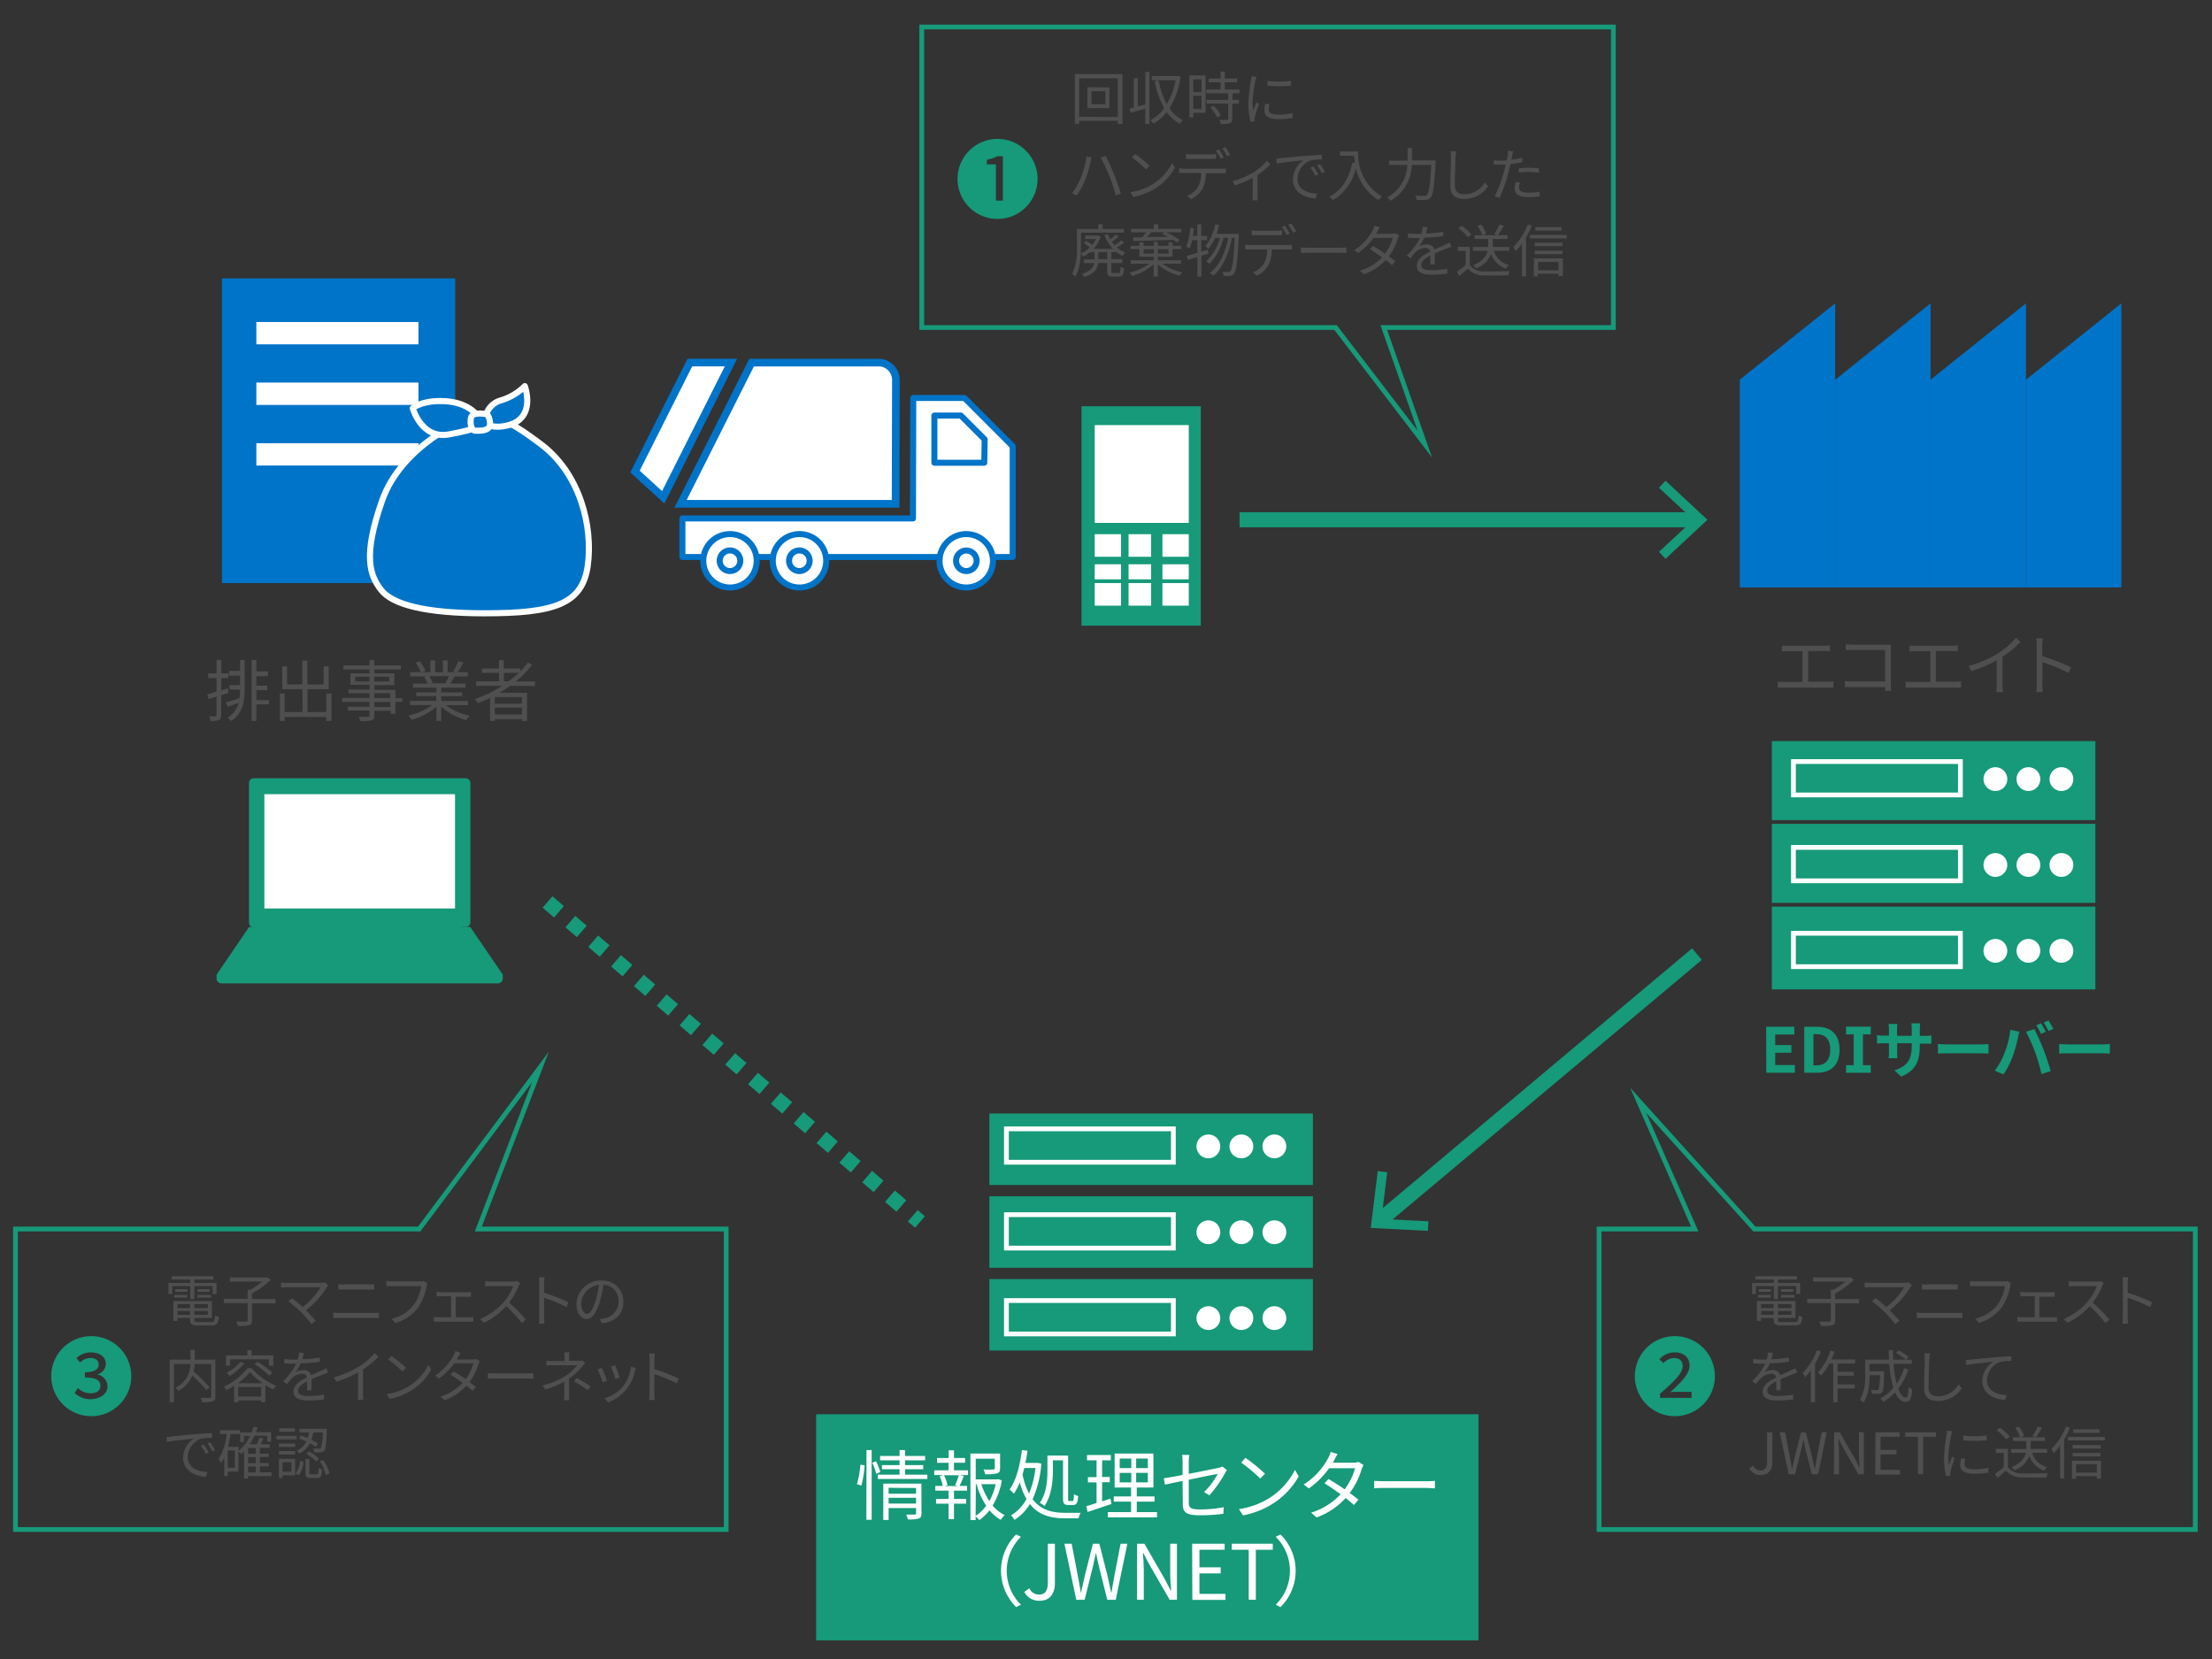 <svg xmlns="http://www.w3.org/2000/svg" width="588" height="441"><rect width="100%" height="100%" fill="#333333" stroke="none"/><g data-name="レイヤー 2"><g data-name="レイヤー 1" transform="translate(-.33 .203)"><path data-name="長方形 412" fill="none" d="M.33-.203h588v441H.33z"/><path data-name="長方形 413" fill="#0074c8" d="M59.33 73.797h62v81h-62z"/><path data-name="長方形 414" fill="#fff" d="M68.474 85.396h43.097v5.934H68.474z"/><path data-name="長方形 415" fill="#fff" d="M68.474 101.499h43.097v5.934H68.474z"/><path data-name="長方形 416" fill="#fff" d="M68.474 117.614h43.097v5.934H68.474z"/><path data-name="パス 860" d="M124.124 111.181s-17.016 6.923-22.2 21.631-3.322 19.894-.292 23.8 11.741 6.213 27.5 6.213c18.347 0 26.005-2.32 27.438-12.679s-2.016-24.4-12.4-32.231-12.692-7.883-20.046-6.734z" fill="#0074c8" stroke="#fff" stroke-linecap="round" stroke-linejoin="round" stroke-width="1.62"/><path data-name="パス 861" d="M128.067 111.477s-2.257-5.161-10.752-5.072c-5.275 0-7.265 1.9-7.265 1.9s2.295 8.305 9.573 6.974 8.444-2.308 8.444-2.308z" fill="#0074c8" stroke="#fff" stroke-linecap="round" stroke-linejoin="round" stroke-width="1.62"/><path data-name="パス 862" d="M139.834 102.45s3.106 8.343-4.286 10.346c-3.8 1.052-5.794-.165-5.794-.165l-.33-2.143a5.718 5.718 0 014.184-4.3 15.126 15.126 0 006.226-3.738z" fill="#0074c8" stroke="#fff" stroke-linecap="round" stroke-linejoin="round" stroke-width="1.62"/><path data-name="パス 863" d="M130.606 112.631s0-2.637-1.268-2.8-3.474-.342-3.8.989 0 3.474 1.167 3.474 3.708.163 3.901-1.663z" fill="#0074c8" stroke="#fff" stroke-linecap="round" stroke-linejoin="round" stroke-width="1.62"/><path data-name="パス 864" d="M256.713 105.594h-13.618l-.076 32.016h-61.292v10.258h87.8v-29.454z" fill="#fff" stroke="#0074c8" stroke-linecap="round" stroke-linejoin="round" stroke-width="1.6"/><path data-name="パス 865" d="M169.136 125.145l14.581-28.972h10.929l-18.017 35.819z" fill="#fff"/><path data-name="パス 866" d="M192.999 97.188l-16.673 33.157-5.947-5.427 13.947-27.73h8.66m3.284-2.029zm0 0h-13.174l-15.215 30.228 9.053 8.254 19.347-38.482z" fill="#0074c8"/><path data-name="パス 867" d="M181.321 133.717l18.88-37.544h33.727a4.615 4.615 0 014.615 4.615l-.076 32.967z" fill="#fff"/><path data-name="パス 868" d="M233.864 97.188a3.6 3.6 0 013.6 3.588l-.076 31.927h-54.52l17.865-35.5h33.106m0-2.029h-34.323l-19.907 39.57h59.809l.076-33.943a5.63 5.63 0 00-5.63-5.63z" fill="#0074c8"/><path data-name="パス 869" d="M248.712 110.26h7.037l6.327 6.327-.1 6.213h-13.264z" fill="#fff" stroke="#0074c8" stroke-linecap="round" stroke-linejoin="round" stroke-width="1.6"/><path data-name="パス 870" d="M194.38 141.769a7.1 7.1 0 107.1 7.088 7.1 7.1 0 00-7.1-7.088z" fill="#fff" stroke="#0074c8" stroke-linecap="round" stroke-linejoin="round" stroke-width="1.6"/><path data-name="パス 871" d="M212.854 141.769a7.1 7.1 0 107.1 7.088 7.1 7.1 0 00-7.1-7.088z" fill="#fff" stroke="#0074c8" stroke-linecap="round" stroke-linejoin="round" stroke-width="1.6"/><path data-name="パス 872" d="M257.194 141.769a7.1 7.1 0 107.088 7.088 7.1 7.1 0 00-7.088-7.088z" fill="#fff" stroke="#0074c8" stroke-linecap="round" stroke-linejoin="round" stroke-width="1.6"/><path data-name="パス 873" d="M194.381 151.596a2.739 2.739 0 112.739-2.739 2.739 2.739 0 01-2.739 2.739z" fill="#fff" stroke="#0074c8" stroke-linecap="round" stroke-linejoin="round" stroke-width="1.6"/><path data-name="パス 874" d="M212.855 151.595a2.739 2.739 0 112.7-2.739 2.739 2.739 0 01-2.7 2.739z" fill="#fff" stroke="#0074c8" stroke-linecap="round" stroke-linejoin="round" stroke-width="1.6"/><path data-name="パス 875" d="M257.195 151.596a2.726 2.726 0 111.94-.8 2.739 2.739 0 01-1.94.8z" fill="#fff" stroke="#0074c8" stroke-linecap="round" stroke-linejoin="round" stroke-width="1.6"/><path data-name="パス 876" d="M488.163 155.957h-25.359v-55.231l25.359-20.3z" fill="#0074c8"/><path data-name="パス 877" d="M513.521 155.957h-25.359v-55.231l25.359-20.3z" fill="#0074c8"/><path data-name="パス 878" d="M538.88 155.957h-25.359v-55.231l25.359-20.3z" fill="#0074c8"/><path data-name="パス 879" d="M564.239 155.957H538.88v-55.231l25.359-20.3z" fill="#0074c8"/><path data-name="パス 880" d="M59.12 184.587v5.351c0 .71-.165 1.078-.609 1.268a5.82 5.82 0 01-2.206.228 5.694 5.694 0 00-.38-1.2h1.661c.216 0 .3 0 .3-.317v-4.958l-2.117.685-.33-1.268a59.397 59.397 0 002.447-.735v-3.588h-2.218v-1.273h2.219v-3.55h1.268v3.55h1.9v1.268h-1.9v3.271l1.75-.571.178 1.268zm5.072-9.345h1.166v7.443c0 3.538-.38 6.644-3.6 8.787a6.2 6.2 0 00-.926-.888 6.771 6.771 0 002.954-3.931l-2.916 1-.52-1.154c.989-.254 2.282-.659 3.626-1.1a18.578 18.578 0 00.165-2.282h-2.792v-1.192h2.789v-2.536H61.22v-1.268h2.916zm7.608 11.766h-3.326v4.451h-1.268v-16.216h1.268v3.018h3.094v1.269h-3.094v2.536h2.916v1.192h-2.916v2.637h3.4z" fill="#4f4f4f"/><path data-name="パス 881" d="M88.431 184.143v7.316h-1.356v-1.065h-11.08v1.065h-1.27v-7.316h1.27v4.921h4.74v-6.061h-5.376v-6.073h1.268v4.806h4.068v-6.34h1.344v6.34h4.311v-4.806h1.357v6.073h-5.63v6.061h5v-4.92z" fill="#4f4f4f"/><path data-name="パス 882" d="M107.26 186.388h-1.825v3.147h-1.268v-.8h-4.311v1.268c0 .824-.254 1.128-.786 1.268a10.727 10.727 0 01-2.942.216 4.615 4.615 0 00-.469-1.128h2.438c.3 0 .444-.127.444-.431v-1.268h-5.735v-1.014h5.731v-1.255h-7.24v-1.056h7.265v-1.268h-5.579v-.976h5.579v-1.268h-5.071v-3.043h5.072v-1.027h-6.949v-1.078h6.923v-1.42h1.268v1.42h7.062v1.078h-7.011v1.027h5.287v3.132h-5.287v1.268h5.579v2.219h1.826zm-8.723-5.439v-1.268h-3.8v1.268zm1.268-1.268v1.268h3.981v-1.268zm0 5.668h4.26v-1.268h-4.21zm4.26 1.052h-4.21v1.334h4.26z" fill="#4f4f4f"/><path data-name="パス 883" d="M118.85 187.249a16.052 16.052 0 006.34 2.8 4.718 4.718 0 00-.888 1.179 16.737 16.737 0 01-6.682-3.576v3.8h-1.268v-3.8a17.752 17.752 0 01-6.619 3.5 5.554 5.554 0 00-.862-1.129 17.079 17.079 0 006.34-2.8h-5.9v-1.116h7.012v-1.268h-5.347v-.983h5.351v-1.268h-6.239v-1.082h3.88a7.673 7.673 0 00-.875-1.775l.621-.127h-4.336v-1.141h2.828a14.19 14.19 0 00-1.407-2.536l1.128-.368a12.577 12.577 0 011.509 2.612l-.913.33h2.194v-3.145h1.268v3.144h2.066v-3.144h1.268v3.144h2.143l-.647-.216a19.839 19.839 0 001.344-2.7l1.357.355a26.076 26.076 0 01-1.572 2.536h2.751v1.141h-3.55a23.58 23.58 0 01-1.1 1.9h4.032v1.078h-6.457v1.268h5.566v1.014h-5.566v1.268h7.126v1.116zm-4.425-7.722a7.025 7.025 0 01.888 1.775l-.571.127h4.184l-.178-.063a19.084 19.084 0 00.9-1.839z" fill="#4f4f4f"/><path data-name="パス 884" d="M135.966 182.115a42.417 42.417 0 01-2.866 1.851h7.329v7.494h-1.344v-.507h-7.215v.507h-1.268v-6.15c-1.065.52-2.156 1-3.246 1.407a7.075 7.075 0 00-.837-1.078 35 35 0 007.3-3.525h-6.91v-1.191h6.073v-2.27h-4.539v-1.141h4.527v-2.219h1.27v2.219h4.387v.723a20.681 20.681 0 002.029-2.346l1.116.609a26.981 26.981 0 01-4.311 4.45h5.072v1.195zm3.119 2.967h-7.215v1.761h7.189zm0 4.653v-1.839h-7.215v1.839zm-3.576-8.812a26.328 26.328 0 002.7-2.27h-3.943v2.27z" fill="#4f4f4f"/><path data-name="パス 885" d="M475.483 171.464h9.776a10.771 10.771 0 001.509-.114v1.572a11.545 11.545 0 00-1.509-.076h-4.273v8.164h5.224a12.974 12.974 0 001.471-.1v1.674a12.344 12.344 0 00-1.471 0h-13.3v-1.61a13.588 13.588 0 001.56.1h5.008v-8.164h-3.994a12.835 12.835 0 00-1.5.076v-1.576a11.143 11.143 0 001.499.054z" fill="#4f4f4f"/><path data-name="パス 886" d="M492.93 171.172h10.029v10.549a12.6 12.6 0 00.063 1.724h-1.6v-.989h-10.686v-1.611a19.433 19.433 0 001.965.1h8.724v-8.381h-10.461v-1.519a16.7 16.7 0 001.966.127z" fill="#4f4f4f"/><path data-name="パス 887" d="M509.426 171.464h9.776a10.771 10.771 0 001.509-.114v1.572a11.544 11.544 0 00-1.509-.076h-4.273v8.164h5.224a12.974 12.974 0 001.471-.1v1.674a12.344 12.344 0 00-1.471 0H506.89v-1.61a13.589 13.589 0 001.56.1h5.008v-8.164h-3.994a12.835 12.835 0 00-1.5.076v-1.576a11.151 11.151 0 001.462.054z" fill="#4f4f4f"/><path data-name="パス 888" d="M531.387 173.506a21.275 21.275 0 004.856-4.172l1.179 1.09a28.4 28.4 0 01-4.793 3.969v7.491a12.584 12.584 0 00.114 1.9h-1.75a14.357 14.357 0 00.114-1.9v-6.568a34.845 34.845 0 01-6.771 2.891l-.71-1.382a29.4 29.4 0 007.76-3.322z" fill="#4f4f4f"/><path data-name="パス 889" d="M541.733 171.337a11.934 11.934 0 00-.139-1.851h1.737c0 .558-.114 1.268-.114 1.851v2.891a58.339 58.339 0 017.608 2.929l-.609 1.509a47.749 47.749 0 00-6.974-2.85v5.858a14.975 14.975 0 00.1 2.092h-1.724a15.478 15.478 0 00.127-2.092z" fill="#4f4f4f"/><path data-name="線 18" fill="none" stroke="#169a79" stroke-miterlimit="10" stroke-width="4" d="M329.835 137.965h121.621"/><path data-name="パス 890" d="M443.065 148.337l-1.737-1.851 9.164-8.523-9.167-8.508 1.737-1.864 11.145 10.372z" fill="#169a79"/><path data-name="線 19" fill="none" stroke="#169a79" stroke-miterlimit="10" stroke-width="4" d="M451.418 253.424l-84.61 71.03"/><path data-name="パス 891" d="M366.567 311.102l2.523.3-1.547 12.413 12.489.634-.127 2.536-15.2-.773z" fill="#169a79"/><path data-name="パス 892" d="M122.919 246.209h1.179a1.268 1.268 0 001.268-1.268v-37a1.268 1.268 0 00-1.268-1.266H67.789a1.268 1.268 0 00-1.268 1.268v37.113a1.268 1.268 0 001.268 1.268h55.13z" fill="#169a79"/><path data-name="パス 893" d="M68.939 246.209h-2.4l-8.64 12.679v1.04a1.268 1.268 0 001.268 1.268h73.541a1.268 1.268 0 001.268-1.268v-1.052l-8.647-12.679h-56.39z" fill="#169a79"/><path data-name="長方形 417" fill="#fff" d="M70.604 210.909h50.68v30.38h-50.68z"/><path data-name="長方形 418" fill="#169a79" d="M217.33 375.797h176v60h-176z"/><path data-name="線 20" fill="none" stroke="#169a79" stroke-miterlimit="10" stroke-width="4" stroke-dasharray="4" d="M145.882 239.565l99.001 85.066"/><path data-name="長方形 419" fill="#169a79" d="M393.33 435.797h-176v-60h176z"/><path data-name="パス 894" d="M228.133 394.33a26.983 26.983 0 00.913-5.173l1.116.14a25.006 25.006 0 01-.875 5.414zm2.536-9.066h1.369v18.525h-1.407zm2.536 2.954a17.117 17.117 0 011.116 2.866l-1.052.533a17.545 17.545 0 00-1.065-2.992zm13.643 3.576v1.154h-13.174v-1.154h5.782v-1.433h-4.691v-1.1h4.691v-1.268h-5.173v-1.167h5.173v-1.575h1.457v1.572h5.338v1.167h-5.338v1.268h4.831v1.09h-4.831v1.445zm-1.56 10.283c0 .773-.165 1.154-.735 1.382a8.876 8.876 0 01-2.9.216 6.446 6.446 0 00-.431-1.268h2.232c.241 0 .393-.089.393-.342v-1.395h-7.3v3.17h-1.42v-9.662h10.136zm-8.749-6.8v1.585h7.3v-1.522zm7.3 4.2v-1.534h-7.3v1.534z" fill="#fff"/><path data-name="パス 895" d="M253.923 390.64h3.731v1.268h-2.1l.976.266c-.368.926-.773 1.9-1.116 2.612h1.991v1.268h-3.487v2.194h3.221v1.268h-3.221v4.121h-1.42v-4.121h-3.344v-1.269h3.335v-2.194h-3.535v-1.268h1.991a11.575 11.575 0 00-.85-2.612l.989-.266h-2.41v-1.268h3.8v-2h-3.068v-1.268h3.094v-2.044h1.42v2.041h2.954v1.268h-2.954zm.3 3.956a22.818 22.818 0 00.989-2.65h-3.956a9.979 9.979 0 01.938 2.675l-.71.2h3.512zm12.413-1.268a18.6 18.6 0 01-2.447 6.682 9.991 9.991 0 003.208 2.536 6.064 6.064 0 00-1.04 1.268 11.271 11.271 0 01-3.005-2.536 12.046 12.046 0 01-2.713 2.612 5.069 5.069 0 00-.964-.989v.964h-1.382v-17.688h7.887v3.893c0 .761-.152 1.167-.8 1.382a11.944 11.944 0 01-3.17.228 4.11 4.11 0 00-.456-1.268 20.755 20.755 0 002.612 0c.33 0 .406-.076.406-.317v-2.536H259.7v5.5h5.769l.266-.063zm-6.961 9.433a10.94 10.94 0 002.8-2.713 20.287 20.287 0 01-2.549-5.718h-.19zm1.522-8.432a17.828 17.828 0 002.13 4.489 16.649 16.649 0 001.674-4.489z" fill="#fff"/><path data-name="パス 896" d="M287.6 401.938a5.818 5.818 0 00-.571 1.458h-3.487c-3.69 0-7.024-.7-9.433-3.8a12.844 12.844 0 01-4.108 4.222 5.846 5.846 0 00-.926-1.2 11.259 11.259 0 004.121-4.362 17.651 17.651 0 01-1.788-4.425 15.086 15.086 0 01-1.56 3.03 6.951 6.951 0 00-1.167-1.1c1.788-2.434 2.764-6.34 3.3-10.511l1.483.2c-.152 1.1-.33 2.194-.558 3.233h3.335l.888.178a27.528 27.528 0 01-2.308 9.459c2.27 3.005 5.414 3.626 8.8 3.626zm-14.987-11.919c-.165.583-.3 1.179-.469 1.737a19.829 19.829 0 001.724 5.072 24.28 24.28 0 001.712-6.809zm7.608.659c0 2.764-.355 6.72-2.244 9.446a3.93 3.93 0 00-1.268-.811c1.826-2.536 2.054-6.086 2.054-8.647v-3.943h5.5v11.411c0 .6 0 .672.342.672h.811c.292 0 .342-.342.393-1.826a3.361 3.361 0 001.128.494c-.1 1.839-.444 2.384-1.382 2.384h-1.192c-1.2 0-1.458-.406-1.458-1.762V387.99h-2.688z" fill="#fff"/><path data-name="パス 897" d="M295.778 399.592c-2.181.735-4.488 1.522-6.34 2.117l-.342-1.521c.748-.228 1.686-.507 2.726-.862v-5.478h-2.3v-1.395h2.3v-4.463h-2.536v-1.42h6.34v1.42h-2.33v4.417h2.029v1.395h-2.029v5.072l2.219-.723zm12.109 2.156v1.382h-13.073v-1.383h6.175v-2.777h-4.6v-1.382h4.6v-2.371h-4.362v-9.04h10.309v9.04h-4.425v2.371h4.729v1.382h-4.729v2.777zm-9.915-11.69h3.081v-2.536h-3.081zm0 3.8h3.081v-2.536h-3.081zm7.481-6.34h-3.107v2.536h3.106zm0 3.8h-3.107v2.536h3.106z" fill="#fff"/><path data-name="パス 898" d="M314.683 393.468c-2.054.418-3.8.786-4.691.976l-.3-1.686c.913-.127 2.84-.469 5-.875v-3.474a11.321 11.321 0 00-.139-1.864h1.927a11.544 11.544 0 00-.152 1.864v3.17a628.302 628.302 0 007.861-1.585 4.221 4.221 0 001.078-.368l1.192.938a9.16 9.16 0 00-.482.811 31.142 31.142 0 01-4.159 5.909l-1.42-.862a19.211 19.211 0 003.614-4.818c-.355 0-4.083.812-7.684 1.534v6.047c0 1.407.533 1.851 2.954 1.851a32.022 32.022 0 006.34-.6l-.076 1.75a43.457 43.457 0 01-6.34.406c-3.8 0-4.463-.976-4.463-2.98z" fill="#fff"/><path data-name="パス 899" d="M337.785 397.994a19.159 19.159 0 006.783-7.468l.976 1.724a20.287 20.287 0 01-6.822 7.227 22.556 22.556 0 01-7.975 3.145l-1.077-1.674a20.908 20.908 0 008.115-2.954zm-1.192-6.441l-1.268 1.268a42.706 42.706 0 00-5.072-4.235l1.154-1.268a46.037 46.037 0 015.186 4.235z" fill="#fff"/><path data-name="パス 900" d="M355.029 387.889a5.433 5.433 0 01-.431.723h5.5a3.892 3.892 0 001.344-.2l1.344.811a6.646 6.646 0 00-.495 1.1 20.134 20.134 0 01-3.17 6.34 68.56 68.56 0 012.32 1.788l-1.2 1.407a55.87 55.87 0 00-2.206-1.851 19.147 19.147 0 01-7.734 5.16l-1.458-1.268a17.942 17.942 0 007.849-4.894c-1.458-1.052-2.992-2.117-4.3-2.929l1.09-1.116a61.11 61.11 0 014.286 2.739 16.953 16.953 0 002.764-5.617h-6.9a22.265 22.265 0 01-5.376 5.376l-1.369-1.052a18.551 18.551 0 006.517-7.062 7.607 7.607 0 00.659-1.61l1.839.6a11.421 11.421 0 00-.873 1.555z" fill="#fff"/><path data-name="パス 901" d="M368.443 393.542h11.123c1.014 0 1.75-.063 2.194-.1v1.991c-.406 0-1.268-.1-2.168-.1h-11.149a22.151 22.151 0 00-2.827.1v-1.991c.609.038 1.686.1 2.827.1z" fill="#fff"/><path data-name="パス 902" d="M270.457 407.681l1.268.634a12.679 12.679 0 000 18.056l-1.268.634a13.592 13.592 0 010-19.323z" fill="#fff"/><path data-name="パス 903" d="M272.613 422.96l1.331-.951a2.815 2.815 0 002.536 1.665c1.6 0 2.384-.913 2.384-3.157v-10.363h1.877v10.537c0 2.536-1.179 4.628-4.083 4.628a4.374 4.374 0 01-4.045-2.359z" fill="#fff"/><path data-name="パス 904" d="M283.276 410.154h1.927l1.56 8.128c.292 1.6.6 3.208.875 4.806h.076c.355-1.6.71-3.208 1.078-4.806l2.054-8.128h1.72l2.067 8.128c.368 1.572.71 3.183 1.052 4.806h.1c.292-1.623.571-3.233.862-4.806l1.56-8.128h1.8l-3.081 14.9h-2.257l-2.244-8.964a226.501 226.501 0 01-.735-3.4h-.063c-.241 1.141-.507 2.219-.748 3.4l-2.219 8.964h-2.232z" fill="#fff"/><path data-name="パス 905" d="M302.587 410.154h1.953l5.414 9.4 1.585 3.068h.1c-.1-1.5-.241-3.17-.241-4.7v-7.76h1.788v14.9h-1.927l-5.427-9.4-1.6-3.068h-.085c.089 1.509.228 3.094.228 4.653v7.811h-1.788z" fill="#fff"/><path data-name="パス 906" d="M317.231 410.154h8.635v1.61h-6.695v4.666h5.642v1.61h-5.642v5.452h6.923v1.6h-8.812z" fill="#fff"/><path data-name="パス 907" d="M332.268 411.764h-4.5v-1.61h10.892v1.61h-4.5v13.288h-1.892z" fill="#fff"/><path data-name="パス 908" d="M340.714 427.004l-1.268-.634a12.679 12.679 0 000-18.056l1.268-.634a13.592 13.592 0 010 19.323z" fill="#fff"/><path data-name="パス 909" d="M298.72 19.488v13.25h-1.267v-.82h-10.259v.824h-1.141V19.488zm-1.267 11.411V20.618h-10.259v10.231zm-2.206-7.874v5.493h-5.858v-5.543zm-1.1 1.014h-3.677v3.479h3.7z" fill="#4f4f4f"/><path data-name="パス 910" d="M304.793 18.918h1.078v13.808h-1.078v-4.045l-3.918 1.09-.279-1.128 1.128-.266v-7.76h1.052v7.481l2.016-.533zm9.345 1.268a20.832 20.832 0 01-2.942 8.394 9.357 9.357 0 003.588 3.17 4.235 4.235 0 00-.811.951 10.321 10.321 0 01-3.5-3.119 12.376 12.376 0 01-3.55 3.106 3.45 3.45 0 00-.773-.951 10.954 10.954 0 003.652-3.208 23.609 23.609 0 01-2.536-7.151l1.065-.19a21.263 21.263 0 002.143 6.276 18.828 18.828 0 002.371-6.34h-6.34v-1.116h6.885z" fill="#4f4f4f"/><path data-name="パス 911" d="M320.794 29.771h-3.271v1.268h-1.027V19.856h4.3zm-3.271-8.876v3.389h2.206V20.87zm2.206 7.887v-3.538h-2.206v3.512zm8.229-4.159v1.724h1.712v1h-1.762v4.07c0 .647-.165.976-.621 1.141a8.267 8.267 0 01-2.472.19 3.336 3.336 0 00-.355-1.052h2.016c.241 0 .342-.076.342-.3v-4.059h-5.756v-1h5.756v-1.739h-5.832v-1h3.8v-1.929h-3.157v-1h3.157v-1.815h1.116v1.813h3.271v1h-3.271v1.927h3.918v1zm-5.072 3.261a10.271 10.271 0 011.978 2.536l-.951.609a11.412 11.412 0 00-1.851-2.65z" fill="#4f4f4f"/><path data-name="パス 912" d="M334.057 21.162a35.125 35.125 0 00-.761 5.833 16.959 16.959 0 00.177 2.168c.254-.672.621-1.585.875-2.219l.647.494a29.47 29.47 0 00-1.078 3.4 2.307 2.307 0 00-.076.685v.533l-1.09.076a19.02 19.02 0 01-.571-4.882 43.7 43.7 0 01.685-6.1 6.22 6.22 0 00.114-1.078l1.357.127c-.076.203-.216.697-.279.963zm3.538 7.747c0 .7.507 1.369 2.536 1.369a16.407 16.407 0 003.8-.406v1.27a20.007 20.007 0 01-3.8.317c-2.536 0-3.69-.85-3.69-2.27a8.318 8.318 0 01.254-1.8l1.09.1a5.365 5.365 0 00-.19 1.42zm5.9-7.608v1.268a34.311 34.311 0 01-6.251 0v-1.267a25.752 25.752 0 006.251 0z" fill="#4f4f4f"/><path data-name="パス 913" d="M289.159 41.413l1.344.266c-.1.342-.2.8-.279 1.116a33.337 33.337 0 01-1.369 4.755 22.909 22.909 0 01-2.3 4.184l-1.263-.548a19.868 19.868 0 002.346-4.133 23.609 23.609 0 001.522-5.642zm3.8.241l1.268-.418c.583 1.116 1.56 3.221 2.219 4.831s1.407 3.8 1.826 5.2l-1.357.444a45.06 45.06 0 00-1.724-5.237 42.424 42.424 0 00-2.295-4.818z" fill="#4f4f4f"/><path data-name="パス 914" d="M306.847 48.689a14.366 14.366 0 005.072-5.583l.735 1.268a15.215 15.215 0 01-5.072 5.414 16.978 16.978 0 01-5.985 2.358l-.8-1.268a15.558 15.558 0 006.05-2.189zm-.888-4.818l-.964.964a30.757 30.757 0 00-3.8-3.183l.875-.926a32.963 32.963 0 013.829 3.145z" fill="#4f4f4f"/><path data-name="パス 915" d="M315.051 44.644h9.962a7.758 7.758 0 001.179-.076v1.268h-5.309a9.384 9.384 0 01-.9 4.172 7.607 7.607 0 01-2.992 2.726l-1.128-.837a6.264 6.264 0 002.866-2.32 7.341 7.341 0 00.888-3.8h-5.834v-1.272a10.5 10.5 0 001.268.139zm1.877-3.8h5.262a10.626 10.626 0 001.407-.089v1.268h-8v-1.271a11.69 11.69 0 001.395.089zm8.711.761l-.824.368a18.724 18.724 0 00-1.268-2.117l.811-.33a17.66 17.66 0 011.281 2.079zm1.7-.621l-.824.368a13.95 13.95 0 00-1.268-2.1l.811-.33a21.055 21.055 0 011.281 2.067z" fill="#4f4f4f"/><path data-name="パス 916" d="M333.474 45.646a14.973 14.973 0 003.614-3.094l.951.913a19.015 19.015 0 01-3.436 2.84v5.414a7.613 7.613 0 00.076 1.331h-1.407a11.929 11.929 0 00.063-1.331v-4.653a28.834 28.834 0 01-4.755 2l-.583-1.128a20.694 20.694 0 005.477-2.295z" fill="#4f4f4f"/><path data-name="パス 917" d="M340.929 41.842c1-.114 3.867-.406 6.669-.634 1.661-.127 3.081-.216 4.108-.266v1.268a12.679 12.679 0 00-2.98.241 5.351 5.351 0 00-3.487 4.818c0 2.967 2.764 3.905 5.249 4.007l-.444 1.268c-2.815-.1-6.023-1.61-6.023-5a6.2 6.2 0 012.84-5.148c-1.623.19-5.5.545-7.138.9l-.139-1.268zm9.827 4.3l-.773.368a13.136 13.136 0 00-1.293-2.13l.773-.342a19.021 19.021 0 011.293 2.054zm1.737-.659l-.786.38a14.684 14.684 0 00-1.268-2.117l.748-.355a19.8 19.8 0 011.306 2.041z" fill="#4f4f4f"/><path data-name="パス 918" d="M361.368 40.067a13.022 13.022 0 006.34 11.969 4.931 4.931 0 00-.913.938 13.1 13.1 0 01-6.035-8.47 13.478 13.478 0 01-6.073 8.5 7.022 7.022 0 00-1.014-.9c3.36-1.75 5.224-4.806 6.15-9.066l.672.1c-.1-.7-.165-1.369-.19-1.94h-3.74v-1.131z" fill="#4f4f4f"/><path data-name="パス 919" d="M381.935 42.451v.6c-.342 6.238-.659 8.508-1.331 9.269a1.686 1.686 0 01-1.268.609 20.947 20.947 0 01-2.434 0 2.434 2.434 0 00-.38-1.154c1.04.089 2.016.1 2.4.1a.837.837 0 00.7-.228c.545-.52.875-2.663 1.167-8.013h-5.186a11.209 11.209 0 01-5.617 9.522 4.21 4.21 0 00-.875-.9 10.258 10.258 0 005.325-8.622h-4.869v-1.132h4.932v-3.335h1.167v3.284z" fill="#4f4f4f"/><path data-name="パス 920" d="M387.248 41.562c-.076 1.712-.177 5.3-.177 7.608 0 1.674 1.052 2.27 2.536 2.27a6.34 6.34 0 005.439-3.157l.862 1.04a7.608 7.608 0 01-6.34 3.36c-2.194 0-3.69-.913-3.69-3.385 0-2.257.139-6.1.139-7.7a8.327 8.327 0 00-.114-1.56h1.534a12.323 12.323 0 00-.189 1.524z" fill="#4f4f4f"/><path data-name="パス 921" d="M402.31 41.12c-.063.317-.139.71-.228 1.128a21.555 21.555 0 002.916-.558v1.2a30.428 30.428 0 01-3.157.52c-.14.672-.3 1.369-.482 2.041a46.989 46.989 0 01-2.384 6.961l-1.331-.431a32.724 32.724 0 002.536-6.8c.139-.507.279-1.078.406-1.623h-3.17v-1.17a14.2 14.2 0 001.826.1 12.612 12.612 0 001.648-.076c.1-.533.178-1.014.228-1.268a6.346 6.346 0 000-1.268l1.458.127a10.35 10.35 0 00-.266 1.117zm1.813 8.483c0 .71.393 1.42 2.536 1.42a15.215 15.215 0 002.954-.3v1.268a21.378 21.378 0 01-2.942.216c-2.4 0-3.7-.735-3.7-2.244a9.091 9.091 0 01.241-1.775l1.141.1a5.328 5.328 0 00-.23 1.314zm2.675-5.2a24.7 24.7 0 012.629.14v1.153a20.058 20.058 0 00-2.536-.19 26.4 26.4 0 00-2.824.152v-1.115c.761-.076 1.762-.165 2.739-.165z" fill="#4f4f4f"/><path data-name="パス 922" d="M287.65 65.565c0 2.308-.177 5.554-1.458 7.734a5.364 5.364 0 00-.862-.659 15.215 15.215 0 001.27-7.087v-4.882h5.68v-1.268h1.154v1.268h5.68v.976H287.7zm8.089 1.268v1.851h2.916v1.052h-2.915v2.13c0 .431 0 .507.507.507h1.42c.406 0 .482-.254.52-1.686a2.752 2.752 0 00.951.393c-.114 1.775-.406 2.232-1.344 2.232h-1.7c-1.141 0-1.433-.279-1.433-1.445v-2.13h-2.421c-.178 1.483-.964 2.815-3.677 3.69a4.146 4.146 0 00-.672-.837c2.346-.723 3.094-1.737 3.3-2.853h-2.726v-.976h2.815v-1.9h-1.268a9 9 0 01-1.75 1.141 4.945 4.945 0 00-.647-.8 7.938 7.938 0 002.384-1.636 19.567 19.567 0 00-1.585-1.166l.609-.621a10.778 10.778 0 011.623 1.116 7.812 7.812 0 001.014-1.585h-2.878v-.888h3.5l.647.317a9.421 9.421 0 01-1.864 3.2h5.072a11.082 11.082 0 01-2.206-3.652l.926-.279a9.616 9.616 0 00.583 1.395 10.891 10.891 0 001.5-1.268l.748.558a11.958 11.958 0 01-1.8 1.357 8.4 8.4 0 00.735.926 13.133 13.133 0 001.737-1.268l.761.571a12.679 12.679 0 01-1.9 1.268 7.342 7.342 0 002.244 1.407 4.854 4.854 0 00-.71.875 8.6 8.6 0 01-1.762-1.116v.089zm-1.078 0H292.3v1.851h2.358z" fill="#4f4f4f"/><path data-name="パス 923" d="M309.269 69.902a14.632 14.632 0 005.363 2.295 3.8 3.8 0 00-.723.9 14.631 14.631 0 01-5.794-3.005V73.3h-1.116v-3.234a15.14 15.14 0 01-5.693 3.094 4.131 4.131 0 00-.7-.888 14.7 14.7 0 005.249-2.371h-4.958v-.926h6.1v-.938h-3.8v-2h-2.32v-.888h2.32v-.938h1.116v.938h2.751v-1.067h1.052v1.065h2.828v-.938h1.078v.938h2.307v.888h-2.308v2h-3.905v.938h6.175v.926zm-7.747-7.012h2.434a12.056 12.056 0 001.04-1.329h-4.032v-.926h6.086v-1.194h1.141v1.192h6.175v.928h-4.108a21.161 21.161 0 013.677 2.029l-.723.672a16 16 0 00-1.04-.71c-3.8.139-7.874.254-10.6.317zm2.789 4.311h2.751v-1.154h-2.751zm2.029-5.64a16.484 16.484 0 01-1.116 1.268l5.6-.1a24.16 24.16 0 00-1.56-.748l.558-.469zm1.775 4.476v1.164h2.828v-1.154z" fill="#4f4f4f"/><path data-name="パス 924" d="M319.691 67.797v5.528h-1.052v-5.2l-2.536.773-.317-1.078c.786-.216 1.75-.469 2.815-.811v-3.384h-1.387a11.642 11.642 0 01-.672 2.257 4.819 4.819 0 00-.862-.507 17.864 17.864 0 001.052-5.072l.989.165c-.076.685-.19 1.382-.292 2.054h1.167v-3.081h1.052v3.094h1.547v1.09h-1.547v3.106l1.762-.558.152 1.014zm9.941-5.833v.583c-.33 6.885-.659 9.243-1.268 10a1.344 1.344 0 01-1.052.583 11.209 11.209 0 01-1.737 0 2.359 2.359 0 00-.317-1.116c.685.063 1.268.076 1.6.076a.647.647 0 00.558-.254c.494-.533.824-2.789 1.128-8.812h-.735c-.761 3.981-2.434 8.026-4.958 10.042a3.322 3.322 0 00-.938-.685c2.536-1.8 4.133-5.541 4.932-9.357h-1.271a14.8 14.8 0 01-3.74 6.9 3.247 3.247 0 00-.9-.659 12.781 12.781 0 003.664-6.238h-1.268a12.375 12.375 0 01-1.762 2.9 7.435 7.435 0 00-.875-.647 12.871 12.871 0 002.663-5.845l1.04.216c-.19.8-.418 1.585-.672 2.32z" fill="#4f4f4f"/><path data-name="パス 925" d="M332.586 64.931h9.953a7.923 7.923 0 001.192-.076v1.268h-5.325a9.383 9.383 0 01-.9 4.172 7.493 7.493 0 01-2.992 2.764l-1.128-.837a6.34 6.34 0 002.878-2.32 7.215 7.215 0 00.875-3.8h-5.821V64.83a10.711 10.711 0 001.268.101zm1.864-3.8h5.262a10.674 10.674 0 001.42-.089v1.268h-8.064v-1.271a12.057 12.057 0 001.382.088zm8.711.761l-.812.368a17.1 17.1 0 00-1.268-2.117l.811-.33a17.662 17.662 0 011.268 2.079zm1.712-.621l-.824.368a14.053 14.053 0 00-1.268-2.1l.812-.33a21.226 21.226 0 011.293 2.067z" fill="#4f4f4f"/><path data-name="パス 926" d="M348.257 65.655h8.33a14.035 14.035 0 001.636-.089v1.5c-.3 0-.938-.076-1.623-.076h-8.343a16.509 16.509 0 00-2.117.076v-1.5c.456.037 1.281.089 2.117.089z" fill="#4f4f4f"/><path data-name="パス 927" d="M366.44 61.406a6.243 6.243 0 01-.33.545h4.133a3.17 3.17 0 001.014-.152l1 .609a4.811 4.811 0 00-.368.824 15.293 15.293 0 01-2.371 4.729c.634.469 1.268.938 1.737 1.268l-.9 1.052c-.456-.406-1.04-.875-1.661-1.382a14.454 14.454 0 01-5.794 3.8l-1.09-.951a13.314 13.314 0 005.9-3.538c-1.092-.777-2.256-1.577-3.223-2.177l.812-.837a31.983 31.983 0 013.208 2.041 12.679 12.679 0 002.079-4.21h-5.161a16.482 16.482 0 01-4.057 4.032l-1.014-.786a14.011 14.011 0 004.882-5.3 5.184 5.184 0 00.482-1.192l1.395.431c-.242.408-.508.915-.673 1.194z" fill="#4f4f4f"/><path data-name="パス 928" d="M379.348 61.888a38.317 38.317 0 004.641-.469v1.129a42.529 42.529 0 01-5.072.418 12.062 12.062 0 01-1.369 2.358 4.425 4.425 0 012.1-.558 1.965 1.965 0 012 1.369c1.04-.507 1.965-.862 2.751-1.268.456-.2.824-.368 1.268-.6l.495 1.141a13.476 13.476 0 00-1.357.482c-.85.317-1.927.761-3.081 1.268v2.929h-1.179v-2.366c-1.42.735-2.409 1.547-2.409 2.536 0 1.192 1.192 1.369 2.751 1.369a27.172 27.172 0 004.159-.368v1.268a35.562 35.562 0 01-4.159.279c-2.181 0-3.931-.469-3.931-2.333s1.813-2.916 3.588-3.8a1.268 1.268 0 00-1.382-.951 4.045 4.045 0 00-2.612 1.116 19.291 19.291 0 00-1.243 1.636l-1.04-.761a16.063 16.063 0 003.512-4.653h-.659c-.659 0-1.661 0-2.536-.089v-1.145a23.2 23.2 0 002.536.165h1a8.142 8.142 0 00.38-1.9l1.268.1a14.826 14.826 0 01-.42 1.698z" fill="#4f4f4f"/><path data-name="パス 929" d="M391.038 70.244a4.45 4.45 0 003.8 1.7c1.648 0 5.072 0 6.809-.1a4.932 4.932 0 00-.368 1.154c-1.661 0-4.768.089-6.441 0a5.452 5.452 0 01-4.311-1.788 108.27 108.27 0 01-2.295 1.94l-.609-1.141a26.523 26.523 0 002.308-1.724v-3.8h-2.1v-1.072h3.221zm-.507-7.354a10.625 10.625 0 00-2.536-2.4l.837-.685a11.07 11.07 0 012.637 2.32zm6.9 3.563a5.566 5.566 0 003.969 3.8 3.958 3.958 0 00-.71.951 6.34 6.34 0 01-4.007-3.905 6.619 6.619 0 01-3.969 3.8 5.521 5.521 0 00-.735-.837c2.625-1.065 3.512-2.536 3.8-3.8h-3.905v-1.011h4.032v-2.13h-3.55v-1h1.978a8.115 8.115 0 00-1.268-2.447l.964-.38a8.458 8.458 0 011.382 2.409l-.913.418h6.555v1h-3.893v2.117h4.362v1.014zm2.663-6.644c-.533.862-1.141 1.864-1.636 2.536l-.938-.342a14.439 14.439 0 001.42-2.536z" fill="#4f4f4f"/><path data-name="パス 930" d="M407.534 59.796a22.514 22.514 0 01-1.56 3.132v10.334h-1.065v-8.711a15.082 15.082 0 01-1.7 2 6.525 6.525 0 00-.634-1.09 17.066 17.066 0 003.893-5.985zm9.269 2.447v.938h-9.789v-.938zm-8.737 6.226h7.722v4.742h-1.166v-.659h-5.5v.71h-1.09zm7.608-3.246h-7.392v-.938h7.417zm-7.392 1.217h7.394v.913h-7.392zm7.151-5.351h-6.974v-.926h6.974zm-6.226 8.343v2.232h5.414v-2.232z" fill="#4f4f4f"/><path data-name="パス 931" d="M254.861 47.36a10.638 10.638 0 1110.638 10.638 10.638 10.638 0 01-10.638-10.638zm12.058 5.769V41.31h-1.407a9.306 9.306 0 01-2.853.926v1.268h2.409v9.624z" fill="#169a79"/><path data-name="パス 932" d="M428.57 7.608V86.22h-61.293l.6 1.686 9.294 26.386-21.128-27.577-.38-.494H245.986V7.608H428.57m1.267-1.268H244.718v81.148h110.311l25.967 33.917-11.931-33.917h60.772z" fill="#169a79"/><path data-name="パス 933" d="M471.87 341.66h-4.78v2.13h-1.015v-2.955h5.794v-.926h-4.932v-.875h11.082v.875h-5.072v.926h5.9v2.954h-1.04v-2.13h-4.856v3.461h-1.09zm5.541 9.56c.812 0 .964-.254 1.04-1.775a3.209 3.209 0 00.989.38c-.165 1.839-.52 2.295-1.953 2.295h-3.492c-1.712 0-2.181-.292-2.181-1.509v-.482h-3.373v.786h-1.078v-5.27h10.245v4.489h-4.666v.482c0 .52.19.609 1.141.609zm-9.814-7.2h3.487v.71h-3.489zm3.487-.837h-3.209v-.7h3.208zm-2.637 3.284v1.052h3.373v-1.054zm3.373 2.84v-1.027h-3.373v1.027zm4.7-2.84h-3.576v1.052h3.626zm0 2.84v-1.027h-3.576v1.027zm.495-6.822v.7h-3.246v-.7zm-3.246 1.534h3.614v.71h-3.614z" fill="#4f4f4f"/><path data-name="パス 934" d="M494.502 346.249h-6.34v4.552c0 .761-.19 1.1-.761 1.268a11.085 11.085 0 01-2.992.19 5.575 5.575 0 00-.482-1.154h2.665c.33 0 .418-.1.418-.368v-4.552h-6.278v-1.128h6.276v-2.422h.723a19.875 19.875 0 003.132-2.168h-8.571v-1.09h10.029l.824.621a23.2 23.2 0 01-4.983 3.639v1.48h6.34z" fill="#4f4f4f"/><path data-name="パス 935" d="M508.183 341.938a24.219 24.219 0 01-5.541 6.175c.913.9 1.991 2.054 2.6 2.789l-1.1.888a39.846 39.846 0 00-2.739-3.106 34.558 34.558 0 00-3.487-2.992l.989-.811c.571.418 1.813 1.433 2.84 2.358a18.573 18.573 0 004.755-5.275h-8.952c-.583 0-1.268.063-1.547.089v-1.37a11.219 11.219 0 001.547.127h9.066a3.169 3.169 0 00.989-.127l.964.773a4.758 4.758 0 00-.384.482z" fill="#4f4f4f"/><path data-name="パス 936" d="M511.468 348.811h9.116a8.346 8.346 0 001.382-.076v1.458a13.331 13.331 0 00-1.382-.076h-9.116a11.065 11.065 0 00-1.6.076v-1.509a11.769 11.769 0 001.6.127zm1.268-7.608h6.514a13.3 13.3 0 001.5 0v1.369h-9.51v-1.369c.431.025 1.014.063 1.445.063z" fill="#4f4f4f"/><path data-name="パス 937" d="M534.67 341.748a14.835 14.835 0 01-2.27 5.617 11.6 11.6 0 01-5.985 4.07l-1.04-1.141a10.143 10.143 0 005.934-3.664 11.629 11.629 0 001.991-4.958h-9.293v-1.344a14.256 14.256 0 001.522.089h7.608a3.171 3.171 0 00.812-.076l.926.6a3.6 3.6 0 00-.205.807z" fill="#4f4f4f"/><path data-name="パス 938" d="M538.401 343.308h7a5.8 5.8 0 001.078-.063v1.268a9.919 9.919 0 00-1.078 0h-2.97v5.439h3.677a6.338 6.338 0 001.027-.076v1.268h-10.524v-1.268a7.882 7.882 0 001.091.076h3.5v-5.592h-3.842v-1.268a2.22 2.22 0 001.041.216z" fill="#4f4f4f"/><path data-name="パス 939" d="M559.167 341.596a19.553 19.553 0 01-2.536 4.463 41.853 41.853 0 014.438 4.539l-1.065.913a35.28 35.28 0 00-4.171-4.514 19.374 19.374 0 01-5.934 4.438l-.976-1.014a17.385 17.385 0 006.264-4.514 13.341 13.341 0 002.536-4.235h-5.921a8.332 8.332 0 00-1.547.076v-1.382c.215 0 1.09.089 1.547.089h5.871a4.309 4.309 0 001.141-.114l.773.583a3.626 3.626 0 00-.418.672z" fill="#4f4f4f"/><path data-name="パス 940" d="M564.645 340.907a10.033 10.033 0 00-.114-1.585h1.484c0 .482-.1 1.129-.1 1.585v2.536a48.174 48.174 0 016.492 2.536l-.52 1.268a39.813 39.813 0 00-5.972-2.46v5.072a17.648 17.648 0 00.089 1.8h-1.473a13.551 13.551 0 00.1-1.8z" fill="#4f4f4f"/><path data-name="パス 941" d="M471.223 361.122a38.317 38.317 0 004.641-.469v1.128a42.521 42.521 0 01-5.072.418 12.057 12.057 0 01-1.369 2.358 4.425 4.425 0 012.1-.558 1.965 1.965 0 012.041 1.369c1.04-.507 1.965-.862 2.751-1.268.456-.2.824-.368 1.268-.6l.495 1.141a13.489 13.489 0 00-1.331.52c-.85.317-1.927.761-3.081 1.268v2.929h-1.171v-2.371c-1.42.735-2.409 1.547-2.409 2.536s1.192 1.369 2.751 1.369a27.173 27.173 0 004.159-.368v1.268a35.555 35.555 0 01-4.159.279c-2.181 0-3.931-.469-3.931-2.333s1.813-2.916 3.588-3.8a1.268 1.268 0 00-1.382-.951 4.044 4.044 0 00-2.617 1.118 19.3 19.3 0 00-1.382 1.585l-1.038-.761a16.066 16.066 0 003.512-4.653h-.659c-.659 0-1.661 0-2.536-.089v-1.141a23.2 23.2 0 002.536.165h1a8.14 8.14 0 00.38-1.9l1.268.1a14.814 14.814 0 01-.353 1.711z" fill="#4f4f4f"/><path data-name="パス 942" d="M484.359 359.068a23.946 23.946 0 01-1.56 3.259v10.207h-1.116v-8.457a15.661 15.661 0 01-1.509 1.813 5.7 5.7 0 00-.659-1.128 17.054 17.054 0 003.8-6.035zm4.438 3.208v2.181h4.338v1.049h-4.336v2.3h4.552v1.065h-4.552v3.677h-1.144v-10.272h-1.052a16.279 16.279 0 01-2.156 3.17 5.928 5.928 0 00-.888-.761 16.194 16.194 0 003.335-5.858l1.078.279c-.241.71-.533 1.382-.837 2.054h6.34v1.078z" fill="#4f4f4f"/><path data-name="パス 943" d="M507.6 363.823a17 17 0 01-2.675 5.135c.558 1.5 1.268 2.358 2.041 2.358.418 0 .609-.8.71-2.815a2.789 2.789 0 00.976.609c-.215 2.536-.621 3.335-1.775 3.335s-2.092-.938-2.789-2.536a13.682 13.682 0 01-3.132 2.536 5.962 5.962 0 00-.824-.9 12.02 12.02 0 003.5-2.815 29.556 29.556 0 01-1.1-6.4h-5.249v1.978h3.88v.49c-.076 3.4-.177 4.679-.494 5.072a1.179 1.179 0 01-.913.444h-1.8a2.384 2.384 0 00-.33-1.065c.71.063 1.357.076 1.623.076s.355 0 .444-.165a14.929 14.929 0 00.355-3.8h-2.764v.127c0 2.13-.228 5.186-1.6 7.164a4.409 4.409 0 00-.938-.761 11.881 11.881 0 001.382-6.428v-4.235h6.34c0-.837-.076-1.686-.089-2.536h1.167c0 .888 0 1.737.063 2.536h4.907v1.1h-4.831a26.894 26.894 0 00.837 5.287 15.352 15.352 0 001.94-4.108zm-2.625-5.072a14.12 14.12 0 012.713 1.737l-.7.773a15.657 15.657 0 00-2.688-1.826z" fill="#4f4f4f"/><path data-name="パス 944" d="M513.179 361.083c-.076 1.712-.19 5.3-.19 7.608 0 1.674 1.052 2.27 2.536 2.27a6.34 6.34 0 005.439-3.157l.875 1.04a7.608 7.608 0 01-6.34 3.36c-2.181 0-3.69-.913-3.69-3.385 0-2.257.152-6.1.152-7.7a7.319 7.319 0 00-.127-1.56h1.547a12.309 12.309 0 00-.202 1.524z" fill="#4f4f4f"/><path data-name="パス 945" d="M524.21 361.212c.989-.1 3.8-.393 6.657-.621a77.407 77.407 0 014.108-.266v1.268a12.679 12.679 0 00-2.98.241 5.351 5.351 0 00-3.487 4.806c0 2.98 2.764 3.918 5.249 4.007l-.444 1.268c-2.815-.1-6.023-1.61-6.023-5.008a6.162 6.162 0 012.853-5.135c-1.636.178-5.516.545-7.151.9l-.14-1.331c.584-.066 1.066-.091 1.358-.129z" fill="#4f4f4f"/><path data-name="パス 946" d="M465.34 390.107l1-.71a2.1 2.1 0 001.927 1.268c1.2 0 1.8-.685 1.8-2.371v-7.747h1.395v7.887c0 1.915-.888 3.462-3.056 3.462a3.271 3.271 0 01-3.066-1.789z" fill="#4f4f4f"/><path data-name="パス 947" d="M473.404 380.522h1.446l1.166 6.073c.216 1.268.444 2.409.659 3.614h.076c.254-1.2.533-2.409.8-3.614l1.534-6.073h1.268l1.56 6.073c.266 1.192.533 2.4.786 3.614h.076c.216-1.268.431-2.422.634-3.614l1.179-6.073h1.344l-2.308 11.158h-1.674l-1.686-6.72c-.2-.888-.368-1.686-.545-2.536-.177.862-.38 1.661-.558 2.536l-1.661 6.72h-1.674z" fill="#4f4f4f"/><path data-name="パス 948" d="M487.884 380.522h1.471l4.057 7.037 1.179 2.295h.076c-.076-1.128-.178-2.371-.178-3.525v-5.807h1.281v11.158h-1.433l-4.07-7.037-1.192-2.308h-.063c.063 1.129.165 2.32.165 3.487v5.858h-1.344z" fill="#4f4f4f"/><path data-name="パス 949" d="M498.877 380.522h6.428v1.19h-5.072v3.5h4.235v1.2h-4.235v4.108h5.183v1.268h-6.59z" fill="#4f4f4f"/><path data-name="パス 950" d="M510.149 381.712h-3.373v-1.19h8.166v1.19h-3.386v9.966h-1.407z" fill="#4f4f4f"/><path data-name="パス 951" d="M519.011 381.257a36.518 36.518 0 00-.761 5.833 16.966 16.966 0 00.139 2.118c.266-.672.621-1.585.888-2.219l.634.494a32.229 32.229 0 00-1.078 3.4 2.82 2.82 0 00-.076.685v.533l-1.1.076a19.154 19.154 0 01-.558-4.882 41.842 41.842 0 01.685-6.1 6.2 6.2 0 00.1-1.078l1.357.127c-.027.252-.165.747-.23 1.013zm3.55 7.747c0 .7.495 1.369 2.536 1.369a16.409 16.409 0 003.8-.406v1.268a19.857 19.857 0 01-3.8.317c-2.536 0-3.7-.849-3.7-2.27a7.7 7.7 0 01.266-1.8l1.091.1a5.362 5.362 0 00-.193 1.422zm5.883-7.608v1.268a34.3 34.3 0 01-6.251 0v-1.268a25.753 25.753 0 006.252.001z" fill="#4f4f4f"/><path data-name="パス 952" d="M534.075 389.765a4.463 4.463 0 003.8 1.7c1.661.063 5.072 0 6.809-.1a4.928 4.928 0 00-.355 1.154c-1.661.063-4.78.089-6.454 0a5.4 5.4 0 01-4.3-1.788c-.735.634-1.5 1.268-2.295 1.94l-.609-1.141a26.549 26.549 0 002.308-1.724v-3.8h-2.112v-1.065h3.221zm-.469-7.354a10.628 10.628 0 00-2.536-2.4l.837-.685a11.069 11.069 0 012.65 2.346zm6.91 3.563a5.515 5.515 0 003.969 3.8 3.7 3.7 0 00-.723.951 6.34 6.34 0 01-3.994-3.905 6.619 6.619 0 01-3.969 3.8 5.63 5.63 0 00-.748-.837c2.637-1.065 3.512-2.536 3.8-3.8h-3.904v-1.014h4.019a2.53 2.53 0 000-.431v-1.686h-3.559v-1h1.9a8.723 8.723 0 00-1.268-2.447l.951-.38a8.165 8.165 0 011.382 2.409l-.913.418h6.492v1h-3.804v2.117h4.362v1.019zm2.663-6.644c-.533.862-1.141 1.864-1.648 2.536l-.926-.342a15.209 15.209 0 001.407-2.536z" fill="#4f4f4f"/><path data-name="パス 953" d="M550.571 379.317a21.112 21.112 0 01-1.547 3.132v10.334h-1.065v-8.711a16.116 16.116 0 01-1.686 2 7.671 7.671 0 00-.647-1.09 16.722 16.722 0 003.893-5.985zm9.281 2.447v.938h-9.826v-.938zm-8.749 6.34h7.722v4.742h-1.119v-.656h-5.516v.71h-1.084zm7.608-3.246h-7.43v-.938h7.43zm-7.43 1.167h7.392v.913h-7.392zm7.151-5.351h-6.961v-.926h6.961zm-6.226 8.343v2.232h5.516v-2.232z" fill="#4f4f4f"/><path data-name="パス 954" d="M434.909 365.613a10.638 10.638 0 1110.638 10.638 10.638 10.638 0 01-10.638-10.638zm15.089 5.769v-1.6h-3.347a19.539 19.539 0 00-2.333.089c2.9-2.65 5.135-4.856 5.135-7.05s-1.522-3.538-3.969-3.538a5.325 5.325 0 00-4.045 1.851l1.078 1a4.07 4.07 0 012.777-1.344c1.585 0 2.333.837 2.333 2.168 0 1.864-2.194 3.969-6.023 7.329v1.09z" fill="#169a79"/><path data-name="パス 955" d="M437.901 295.596l28.123 31.115.368.418h116.866v78.612H426.033v-78.612h25.777l-.786-1.775-13.123-29.759m-4.26-6.695l16.217 36.961h-25.093v81.148h159.761v-81.147H466.965z" fill="#169a79"/><path data-name="パス 956" d="M50.913 341.66h-4.78v2.13h-1.014v-2.955h5.794v-.926h-4.932v-.875h11.082v.875h-5.072v.926h5.9v2.954h-1.04v-2.13h-4.86v3.461h-1.09zm5.541 9.56c.811 0 .964-.254 1.04-1.775a3.209 3.209 0 00.989.38c-.165 1.839-.52 2.295-1.953 2.295h-3.491c-1.712 0-2.181-.292-2.181-1.509v-.482H47.49v.786h-1.078v-5.27h10.245v4.489h-4.666v.482c0 .52.19.609 1.141.609zm-9.814-7.2h3.487v.71h-3.488zm3.487-.837h-3.208v-.7h3.208zm-2.637 3.284v1.052h3.373v-1.054zm3.373 2.84v-1.027H47.49v1.027zm4.7-2.84h-3.572v1.052h3.626zm0 2.84v-1.027h-3.572v1.027zm.495-6.822v.7h-3.243v-.7zm-3.246 1.534h3.617v.71h-3.614z" fill="#4f4f4f"/><path data-name="パス 957" d="M73.547 346.249h-6.226v4.552c0 .761-.19 1.1-.761 1.268a11.084 11.084 0 01-2.992.19 5.581 5.581 0 00-.482-1.154h2.661c.317 0 .418-.1.418-.368v-4.552h-6.338v-1.128h6.34v-2.422h.723a19.879 19.879 0 003.132-2.168h-8.575v-1.09h10.032l.824.621a22.9 22.9 0 01-4.983 3.614v1.484h6.227z" fill="#4f4f4f"/><path data-name="パス 958" d="M87.227 341.938a24.219 24.219 0 01-5.541 6.175 29.248 29.248 0 012.536 2.789l-1.1.888a39.833 39.833 0 00-2.675-3.106 34.538 34.538 0 00-3.487-2.992l.989-.811c.571.418 1.813 1.433 2.84 2.358a18.575 18.575 0 004.755-5.275h-8.955c-.583 0-1.268.063-1.547.089v-1.37a11.22 11.22 0 001.547.127h9.066a3.169 3.169 0 00.989-.127l.964.773a4.772 4.772 0 00-.381.482z" fill="#4f4f4f"/><path data-name="パス 959" d="M90.511 348.811h9.117a8.348 8.348 0 001.382-.076v1.458a13.334 13.334 0 00-1.382-.076h-9.117a10.8 10.8 0 00-1.585.076v-1.509a11.432 11.432 0 001.585.127zm1.268-7.608h6.517a13.3 13.3 0 001.5 0v1.369h-9.56v-1.369c.482.025 1.065.063 1.5.063z" fill="#4f4f4f"/><path data-name="パス 960" d="M113.714 341.748a14.835 14.835 0 01-2.27 5.668 11.6 11.6 0 01-5.985 4.07l-1.04-1.141a10.144 10.144 0 005.9-3.715 11.628 11.628 0 001.991-4.958h-9.259v-1.344a14.256 14.256 0 001.522.089h7.608a3.171 3.171 0 00.812-.076l.926.6a3.6 3.6 0 00-.205.807z" fill="#4f4f4f"/><path data-name="パス 961" d="M117.444 343.308h7a5.8 5.8 0 001.078-.063v1.268a9.919 9.919 0 00-1.078 0h-2.97v5.439h3.677a6.34 6.34 0 001.027-.076v1.268h-10.524v-1.268a7.881 7.881 0 001.09.076h3.5v-5.592h-3.842v-1.268a2.22 2.22 0 001.042.216z" fill="#4f4f4f"/><path data-name="パス 962" d="M138.211 341.596a19.551 19.551 0 01-2.536 4.463 40.719 40.719 0 014.438 4.539l-1.065.913a35.285 35.285 0 00-4.172-4.514 19.375 19.375 0 01-5.934 4.438l-.976-1.014a17.384 17.384 0 006.264-4.514 13.34 13.34 0 002.536-4.235h-5.92a8.109 8.109 0 00-1.534.076v-1.382c.2 0 1.078.089 1.534.089h5.871a4.309 4.309 0 001.141-.114l.773.583a3.625 3.625 0 00-.418.672z" fill="#4f4f4f"/><path data-name="パス 963" d="M143.688 340.907a10.028 10.028 0 00-.114-1.585h1.483c0 .482-.1 1.129-.1 1.585v2.536a48.18 48.18 0 016.492 2.536l-.52 1.268a39.31 39.31 0 00-5.972-2.46v5.072a17.63 17.63 0 00.089 1.8h-1.472a13.518 13.518 0 00.1-1.8z" fill="#4f4f4f"/><path data-name="パス 964" d="M160.413 351.575l-.71-1.128a10.346 10.346 0 001.268-.19 4.6 4.6 0 003.8-4.526 4.222 4.222 0 00-4.057-4.4 28.265 28.265 0 01-.913 4.374c-.926 3.132-2.13 4.729-3.538 4.729s-2.71-1.547-2.71-4.057a6.492 6.492 0 016.644-6.188 5.516 5.516 0 015.833 5.592c.076 3.195-2.016 5.325-5.617 5.794zm-4.019-2.536c.723 0 1.522-1.027 2.295-3.588a26.179 26.179 0 00.862-4.108 5.3 5.3 0 00-4.717 4.92c0 1.924.875 2.776 1.559 2.776z" fill="#4f4f4f"/><path data-name="パス 965" d="M57.582 371.051c0 .735-.165 1.1-.685 1.268a9.84 9.84 0 01-2.828.2 4.478 4.478 0 00-.38-1.141h2.419c.317 0 .368-.1.368-.38v-8.616h-4.409a11.412 11.412 0 01-.279 1.978 43.892 43.892 0 014.286 4.222l-.926.723a38.091 38.091 0 00-3.69-3.867 8.166 8.166 0 01-3.7 4.07 5.07 5.07 0 00-.8-.849 6.822 6.822 0 003.98-6.277h-4.374v10.144h-1.116v-11.31h5.5v-2.6h1.128v2.6h5.5z" fill="#4f4f4f"/><path data-name="パス 966" d="M67.206 363.481a17.676 17.676 0 006.53 4.691 6.177 6.177 0 00-.723 1.014 23.5 23.5 0 01-2.143-1.2v4.515h-1.128v-.456h-6.1v.52h-1.076v-4.412c-.672.431-1.369.824-2.067 1.179a4.781 4.781 0 00-.634-.951 16.483 16.483 0 006.238-4.894zm-5.718-.68h-1.09v-2.7h5.68v-1.4h1.128v1.395h5.782v2.739h-1.154v-1.7H61.513zm3.8-.634a14.037 14.037 0 01-3.918 3.385 5.727 5.727 0 00-.811-.875 10.993 10.993 0 003.652-2.866zm4.882 5.325a16.978 16.978 0 01-3.4-2.954 16.217 16.217 0 01-3.183 2.954zm-.431 3.538v-2.536h-6.1v2.536zm-.964-9.231a23.86 23.86 0 013.969 2.916l-.824.761a22.713 22.713 0 00-3.918-3.005z" fill="#4f4f4f"/><path data-name="パス 967" d="M80.697 361.122a38.3 38.3 0 004.641-.469v1.129a42.515 42.515 0 01-5.072.418 12.057 12.057 0 01-1.369 2.358 4.438 4.438 0 012.117-.558 1.953 1.953 0 012.029 1.369c1.04-.507 1.965-.862 2.751-1.268.456-.2.824-.368 1.268-.6l.494 1.141a13.452 13.452 0 00-1.331.52c-.85.317-1.927.761-3.081 1.268v2.929h-1.179v-2.371c-1.42.735-2.409 1.547-2.409 2.536s1.192 1.369 2.751 1.369a27.173 27.173 0 004.159-.368v1.268a35.973 35.973 0 01-4.172.279c-2.181 0-3.931-.469-3.931-2.333s1.813-2.916 3.588-3.8a1.268 1.268 0 00-1.382-.951 4.045 4.045 0 00-2.612 1.116 19.3 19.3 0 00-1.331 1.6l-1.04-.761a16.065 16.065 0 003.512-4.653h-.659c-.659 0-1.661 0-2.536-.089v-1.141a23.217 23.217 0 002.536.165h1a8.141 8.141 0 00.38-1.9l1.268.1a14.819 14.819 0 01-.393 1.7z" fill="#4f4f4f"/><path data-name="パス 968" d="M95.76 363.067a18.345 18.345 0 004.159-3.576l1.014.938a24.622 24.622 0 01-4.108 3.4v6.416a13.327 13.327 0 00.089 1.623H95.43a13.154 13.154 0 00.089-1.623v-5.63a29.5 29.5 0 01-5.794 2.473l-.609-1.179a25.255 25.255 0 006.644-2.842z" fill="#4f4f4f"/><path data-name="パス 969" d="M109.15 368.211a14.366 14.366 0 005.072-5.592l.723 1.268a15.038 15.038 0 01-5.072 5.414 16.9 16.9 0 01-5.972 2.358l-.8-1.268a15.645 15.645 0 006.049-2.18zm-.888-4.818l-.964.964a30.766 30.766 0 00-3.8-3.183l.875-.926a34.112 34.112 0 013.89 3.144z" fill="#4f4f4f"/><path data-name="パス 970" d="M122.057 360.64a6.035 6.035 0 01-.317.545h4.121a3.078 3.078 0 001-.152l1 .609a4.8 4.8 0 00-.368.824 15.291 15.291 0 01-2.371 4.729c.647.469 1.268.938 1.737 1.268l-.9 1.052a42.78 42.78 0 00-1.661-1.382 14.4 14.4 0 01-5.782 3.867l-1.1-.951a13.313 13.313 0 005.883-3.664c-1.09-.786-2.244-1.585-3.221-2.181l.824-.837a35.145 35.145 0 013.208 2.041 12.565 12.565 0 002.067-4.21h-5.134a16.649 16.649 0 01-4.032 4.032l-1.027-.786a13.947 13.947 0 004.882-5.3 5.185 5.185 0 00.494-1.192l1.382.431c-.253.471-.528.978-.685 1.257z" fill="#4f4f4f"/><path data-name="パス 971" d="M132.15 364.889h8.333a14.048 14.048 0 001.636-.089v1.5c-.3 0-.938-.076-1.623-.076h-8.343a16.5 16.5 0 00-2.117.076v-1.5c.453.037 1.252.089 2.114.089z" fill="#4f4f4f"/><path data-name="パス 972" d="M151.6 360.552v.964h2.536a3.725 3.725 0 00.964-.089l.786.761-.85.913a19.019 19.019 0 01-3.436 3.17v4.083a11.426 11.426 0 00.076 1.674h-1.42c0-.444.089-1.141.089-1.674v-3.309a24.6 24.6 0 01-5.072 2.117l-.735-1.128a18.893 18.893 0 006.162-2.536 12.679 12.679 0 003.081-2.789h-6.34a17.821 17.821 0 00-1.864.063v-1.268a17.786 17.786 0 001.839.076h2.98v-.964a8.875 8.875 0 00-.076-1.344h1.407a8.66 8.66 0 00-.127 1.281zm1.268 6.454l.8-.888a33.837 33.837 0 013.664 2.206l-.8 1.027a26.008 26.008 0 00-3.626-2.346z" fill="#4f4f4f"/><path data-name="パス 973" d="M161.694 366.828l-1.154.431a26.756 26.756 0 00-1.357-3.423l1.128-.444c.305.659 1.091 2.65 1.383 3.436zm7.417-2.536a11.892 11.892 0 01-2.155 4.666 11.6 11.6 0 01-4.958 3.626l-.964-1.078a10.258 10.258 0 004.945-3.233 10.435 10.435 0 002.092-5.2l1.268.406c-.1.317-.165.57-.228.761zm-4.07 1.674l-1.128.393a28.534 28.534 0 00-1.179-3.3l1.1-.38c.266.558 1 2.561 1.2 3.233z" fill="#4f4f4f"/><path data-name="パス 974" d="M173.003 361.194a10.143 10.143 0 00-.127-1.585h1.5c0 .482-.114 1.128-.114 1.585v2.536a48.176 48.176 0 016.492 2.536l-.507 1.268a39.966 39.966 0 00-5.985-2.46v5.072a17.745 17.745 0 00.1 1.8h-1.486a13.441 13.441 0 00.114-1.8z" fill="#4f4f4f"/><path data-name="パス 975" d="M45.917 381.65c.989-.114 3.8-.406 6.669-.634a158.1 158.1 0 014.1-.266v1.268a12.8 12.8 0 00-2.98.241 5.351 5.351 0 00-3.474 4.818c0 2.967 2.764 3.905 5.237 4.007l-.431 1.268c-2.815-.1-6.023-1.61-6.023-5a6.2 6.2 0 012.84-5.148c-1.623.19-5.5.545-7.151.9l-.127-1.268zm9.877 4.248l-.773.368a14.121 14.121 0 00-1.268-2.143l.773-.342a19.02 19.02 0 011.268 2.117zm1.737-.659l-.8.38a13.568 13.568 0 00-1.268-2.117l.735-.355a22.188 22.188 0 011.281 2.092z" fill="#4f4f4f"/><path data-name="パス 976" d="M72.494 392.175h-6.213v.659h-1.065v-7.215a10.717 10.717 0 01-.811.723 7.009 7.009 0 00-.685-.723v5.363h-2.853v1.179h-.926v-4.894a10.139 10.139 0 01-.85 1.471 7.023 7.023 0 00-.647-1.04 16.483 16.483 0 002.143-6.682h-1.774v-1.027h5.342v1.027h-2.54a27.35 27.35 0 01-.685 3.373h2.815v1.065a10.55 10.55 0 003.068-3.943h-1.648v1.6h-.989v-2.536h3.03a12.263 12.263 0 00.507-1.547l1.078.216a13.358 13.358 0 01-.431 1.268h4.045v2.536h-1.014v-1.6h-3.424a14.737 14.737 0 01-1.268 2.257h1.9a14.694 14.694 0 00.685-1.8l1.065.266-.735 1.534h2.411v.951H69.4v1.56h2.384v.875H69.4v1.61h2.384v.888H69.4v1.585h3.094zm-9.725-6.809h-1.9v4.63h1.9zm5.566-.672h-2.054v1.56h2.054zm0 2.435h-2.054v1.61h2.054zm-2.054 4.083h2.054v-1.586h-2.054z" fill="#4f4f4f"/><path data-name="パス 977" d="M79.188 382.399h-5.376v-.926h5.376zm-.406 9.573h-3.36v.7h-.951V387.6h4.311zm0-7.544h-4.3v-.9h4.286zm-4.286 1.1h4.286v.913h-4.3zm4.222-5.148H74.56v-.913h4.159zm-3.3 8.1v2.536h2.384v-2.526zm3.474 2.98a6.15 6.15 0 001.192-3.322l.913.228a6.416 6.416 0 01-1.268 3.626zm5.376-7.05a13.659 13.659 0 00-1.56-.976 6.074 6.074 0 01-2.828 2.764 3.514 3.514 0 00-.659-.786 5.224 5.224 0 002.541-2.422 20.676 20.676 0 00-1.978-.824l.558-.786c.558.178 1.167.444 1.775.7a10.044 10.044 0 00.355-1.509h-2.536v-.964h7.266a3.933 3.933 0 010 .469c-.127 3.576-.279 4.894-.659 5.338a1.078 1.078 0 01-.9.431 12.1 12.1 0 01-1.788 0 2.434 2.434 0 00-.279-1.014c.685.063 1.268.063 1.56.063s.393 0 .494-.152a14.746 14.746 0 00.507-4.159h-2.535a12.681 12.681 0 01-.482 1.965 16.413 16.413 0 011.75 1zm.216 7.291c.393 0 .469-.2.52-1.724a2.663 2.663 0 00.938.431c-.1 1.826-.38 2.282-1.268 2.282h-1.758c-1.116 0-1.395-.3-1.395-1.42v-3.652h1.052v3.652c0 .38 0 .431.494.431zm-2.063-6.111a10.88 10.88 0 012.713 1.978l-.71.748a11.855 11.855 0 00-2.65-2.054zm3.8 2.282a10.7 10.7 0 011.712 3.614l-.989.418a10.866 10.866 0 00-1.636-3.664z" fill="#4f4f4f"/><path data-name="パス 978" d="M13.953 365.613a10.638 10.638 0 1110.638 10.638 10.638 10.638 0 01-10.638-10.638zm14.936 2.625a3.208 3.208 0 00-2.764-3.068 2.992 2.992 0 002.333-2.739c0-2.016-1.674-3.132-4.019-3.132a5.541 5.541 0 00-3.8 1.509l.989 1.167a3.918 3.918 0 012.777-1.192c1.357 0 2.168.659 2.168 1.762s-.951 2.029-3.664 2.029v1.395c3.094 0 4.108.862 4.108 2.181s-1.052 2.016-2.536 2.016a4.692 4.692 0 01-3.411-1.395l-.913 1.268a5.858 5.858 0 004.362 1.686c2.434-.063 4.4-1.369 4.4-3.487z" fill="#169a79"/><path data-name="パス 979" d="M141.774 287.443l-14.556 37.962-.659 1.724h66.174v78.612H5.077v-78.612h107l.38-.507 29.315-39.179m4.45-8.077l-34.78 46.5H3.809v81.148H194v-81.153h-65.6l17.827-46.5z" fill="#169a79"/><path data-name="長方形 420" fill="#169a79" d="M319.526 166.113h-31.699v-58.325h31.699z"/><path data-name="長方形 421" fill="#fff" d="M291.33 112.797h25v26h-25z"/><path data-name="長方形 422" fill="#fff" d="M291.33 141.797h7v6h-7z"/><path data-name="長方形 423" fill="#fff" d="M300.33 141.797h6v6h-6z"/><path data-name="長方形 424" fill="#fff" d="M309.33 141.797h7v6h-7z"/><path data-name="長方形 425" fill="#fff" d="M291.33 149.797h7v4h-7z"/><path data-name="長方形 426" fill="#fff" d="M300.33 149.797h6v4h-6z"/><path data-name="長方形 427" fill="#fff" d="M309.33 149.797h7v4h-7z"/><path data-name="長方形 428" fill="#fff" d="M291.33 154.797h7v6h-7z"/><path data-name="長方形 429" fill="#fff" d="M300.33 154.797h6v6h-6z"/><path data-name="長方形 430" fill="#fff" d="M309.33 154.797h7v6h-7z"/><path data-name="長方形 431" fill="#169a79" d="M471.33 196.797h86v21h-86z"/><path data-name="パス 980" d="M520.812 202.871v7.608h-43.11v-7.608h43.11m1.272-1.268h-45.65v10.144h45.65z" fill="#fff"/><circle data-name="楕円形 17" cx="3.17" cy="3.17" transform="translate(545.131 203.733)" fill="#fff" r="3.17"/><circle data-name="楕円形 18" cx="3.17" cy="3.17" transform="translate(536.357 203.733)" fill="#fff" r="3.17"/><circle data-name="楕円形 19" cx="3.17" cy="3.17" transform="translate(527.583 203.733)" fill="#fff" r="3.17"/><path data-name="長方形 432" fill="#169a79" d="M471.33 218.797h86v21h-86z"/><path data-name="パス 981" d="M520.812 225.694v7.608h-43.11v-7.608h43.11m1.272-1.268h-45.65v10.144h45.65z" fill="#fff"/><circle data-name="楕円形 20" cx="3.17" cy="3.17" transform="translate(545.131 226.556)" fill="#fff" r="3.17"/><circle data-name="楕円形 21" cx="3.17" cy="3.17" transform="translate(536.357 226.556)" fill="#fff" r="3.17"/><circle data-name="楕円形 22" cx="3.17" cy="3.17" transform="translate(527.583 226.556)" fill="#fff" r="3.17"/><path data-name="長方形 433" fill="#169a79" d="M471.33 240.797h86v22h-86z"/><path data-name="パス 982" d="M520.812 248.517v7.608h-43.11v-7.608h43.11m1.272-1.268h-45.65v10.144h45.65z" fill="#fff"/><circle data-name="楕円形 23" cx="3.17" cy="3.17" transform="translate(545.131 249.379)" fill="#fff" r="3.17"/><circle data-name="楕円形 24" cx="3.17" cy="3.17" transform="translate(536.357 249.379)" fill="#fff" r="3.17"/><circle data-name="楕円形 25" cx="3.17" cy="3.17" transform="translate(527.583 249.379)" fill="#fff" r="3.17"/><path data-name="長方形 434" fill="#169a79" d="M263.33 295.797h86v19h-86z"/><path data-name="パス 983" d="M311.602 300.502v7.608h-43.11v-7.608h43.11m1.272-1.268h-45.65v10.144h45.65z" fill="#fff"/><circle data-name="楕円形 26" cx="3.17" cy="3.17" transform="translate(335.921 301.364)" fill="#fff" r="3.17"/><circle data-name="楕円形 27" cx="3.17" cy="3.17" transform="translate(327.147 301.364)" fill="#fff" r="3.17"/><circle data-name="楕円形 28" cx="3.17" cy="3.17" transform="translate(318.373 301.364)" fill="#fff" r="3.17"/><path data-name="長方形 435" fill="#169a79" d="M263.33 317.797h86v19h-86z"/><path data-name="パス 984" d="M311.602 323.325v7.608h-43.11v-7.608h43.11m1.272-1.268h-45.65V332.2h45.65z" fill="#fff"/><circle data-name="楕円形 29" cx="3.17" cy="3.17" transform="translate(335.921 324.187)" fill="#fff" r="3.17"/><circle data-name="楕円形 30" cx="3.17" cy="3.17" transform="translate(327.147 324.187)" fill="#fff" r="3.17"/><circle data-name="楕円形 31" cx="3.17" cy="3.17" transform="translate(318.373 324.187)" fill="#fff" r="3.17"/><path data-name="長方形 436" fill="#169a79" d="M263.33 339.797h86v19h-86z"/><path data-name="パス 985" d="M311.602 346.148v7.608h-43.11v-7.608h43.11m1.272-1.268h-45.65v10.144h45.65z" fill="#fff"/><circle data-name="楕円形 32" cx="3.17" cy="3.17" transform="translate(335.921 347.01)" fill="#fff" r="3.17"/><circle data-name="楕円形 33" cx="3.17" cy="3.17" transform="translate(327.147 347.01)" fill="#fff" r="3.17"/><circle data-name="楕円形 34" cx="3.17" cy="3.17" transform="translate(318.373 347.01)" fill="#fff" r="3.17"/><path data-name="パス 986" d="M469.815 272.734h7.481v2.054h-5.072v2.815h4.286v2.041h-4.286v3.259h5.224v2.054h-7.608z" fill="#169a79"/><path data-name="パス 987" d="M479.946 272.734h3.347c3.728 0 6.035 1.953 6.035 6.073s-2.308 6.15-5.909 6.15h-3.473zm3.2 10.258c2.282 0 3.7-1.268 3.7-4.184s-1.42-4.108-3.7-4.108h-.761v8.292z" fill="#169a79"/><path data-name="パス 988" d="M491.053 282.941h2.029v-8.191h-2.029v-2.041h6.568v2.041h-2.079v8.191h2.079v2.016h-6.568z" fill="#169a79"/><path data-name="パス 989" d="M505.698 285.997l-1.763-1.674c3.17-1.1 4.577-2.536 4.577-6.568v-.634h-3.867v3.981h-2.282a13.033 13.033 0 00.1-1.737v-2.244h-1.407a17.623 17.623 0 00-1.775.076v-2.244a12.43 12.43 0 001.775.139h1.407v-1.623a14.828 14.828 0 00-.1-1.484h2.349a9.667 9.667 0 00-.1 1.483v1.676h3.9v-1.775a10.617 10.617 0 00-.1-1.534h2.358a10.269 10.269 0 00-.114 1.534v1.775h1.268a9.241 9.241 0 001.813-.114v2.194h-3.081v.456c-.001 4.069-.939 6.564-4.958 8.317z" fill="#169a79"/><path data-name="パス 990" d="M518.124 277.425h8.875c.773 0 1.5-.076 1.927-.1v2.536c-.393 0-1.268-.076-1.927-.076h-8.875c-.938 0-2.041 0-2.65.076v-2.537c.583.051 1.851.101 2.65.101z" fill="#169a79"/><path data-name="パス 991" d="M534.722 273.559l2.409.494a16.119 16.119 0 00-.393 1.661 39.159 39.159 0 01-1.407 4.958 22.926 22.926 0 01-2.435 4.717l-2.308-.976a19.844 19.844 0 002.54-4.578 23.737 23.737 0 001.594-6.276zm4.184.494l2.194-.7c.672 1.268 1.813 3.8 2.434 5.4s1.458 4.121 1.915 5.756l-2.435.786a52.781 52.781 0 00-1.712-5.82 47.306 47.306 0 00-2.422-5.427zm5.249 0l-1.268.583a24.093 24.093 0 00-1.268-2.295l1.268-.545c.368.609.951 1.649 1.268 2.257zm1.978-.748l-1.268.558a17.469 17.469 0 00-1.268-2.257l1.268-.545a25.579 25.579 0 011.268 2.244z" fill="#169a79"/><path data-name="パス 992" d="M550.368 277.425h8.877c.773 0 1.5-.076 1.927-.1v2.536c-.393 0-1.268-.076-1.927-.076h-8.876c-.938 0-2.041 0-2.663.076v-2.537c.595.051 1.8.101 2.662.101z" fill="#169a79"/></g></g></svg>